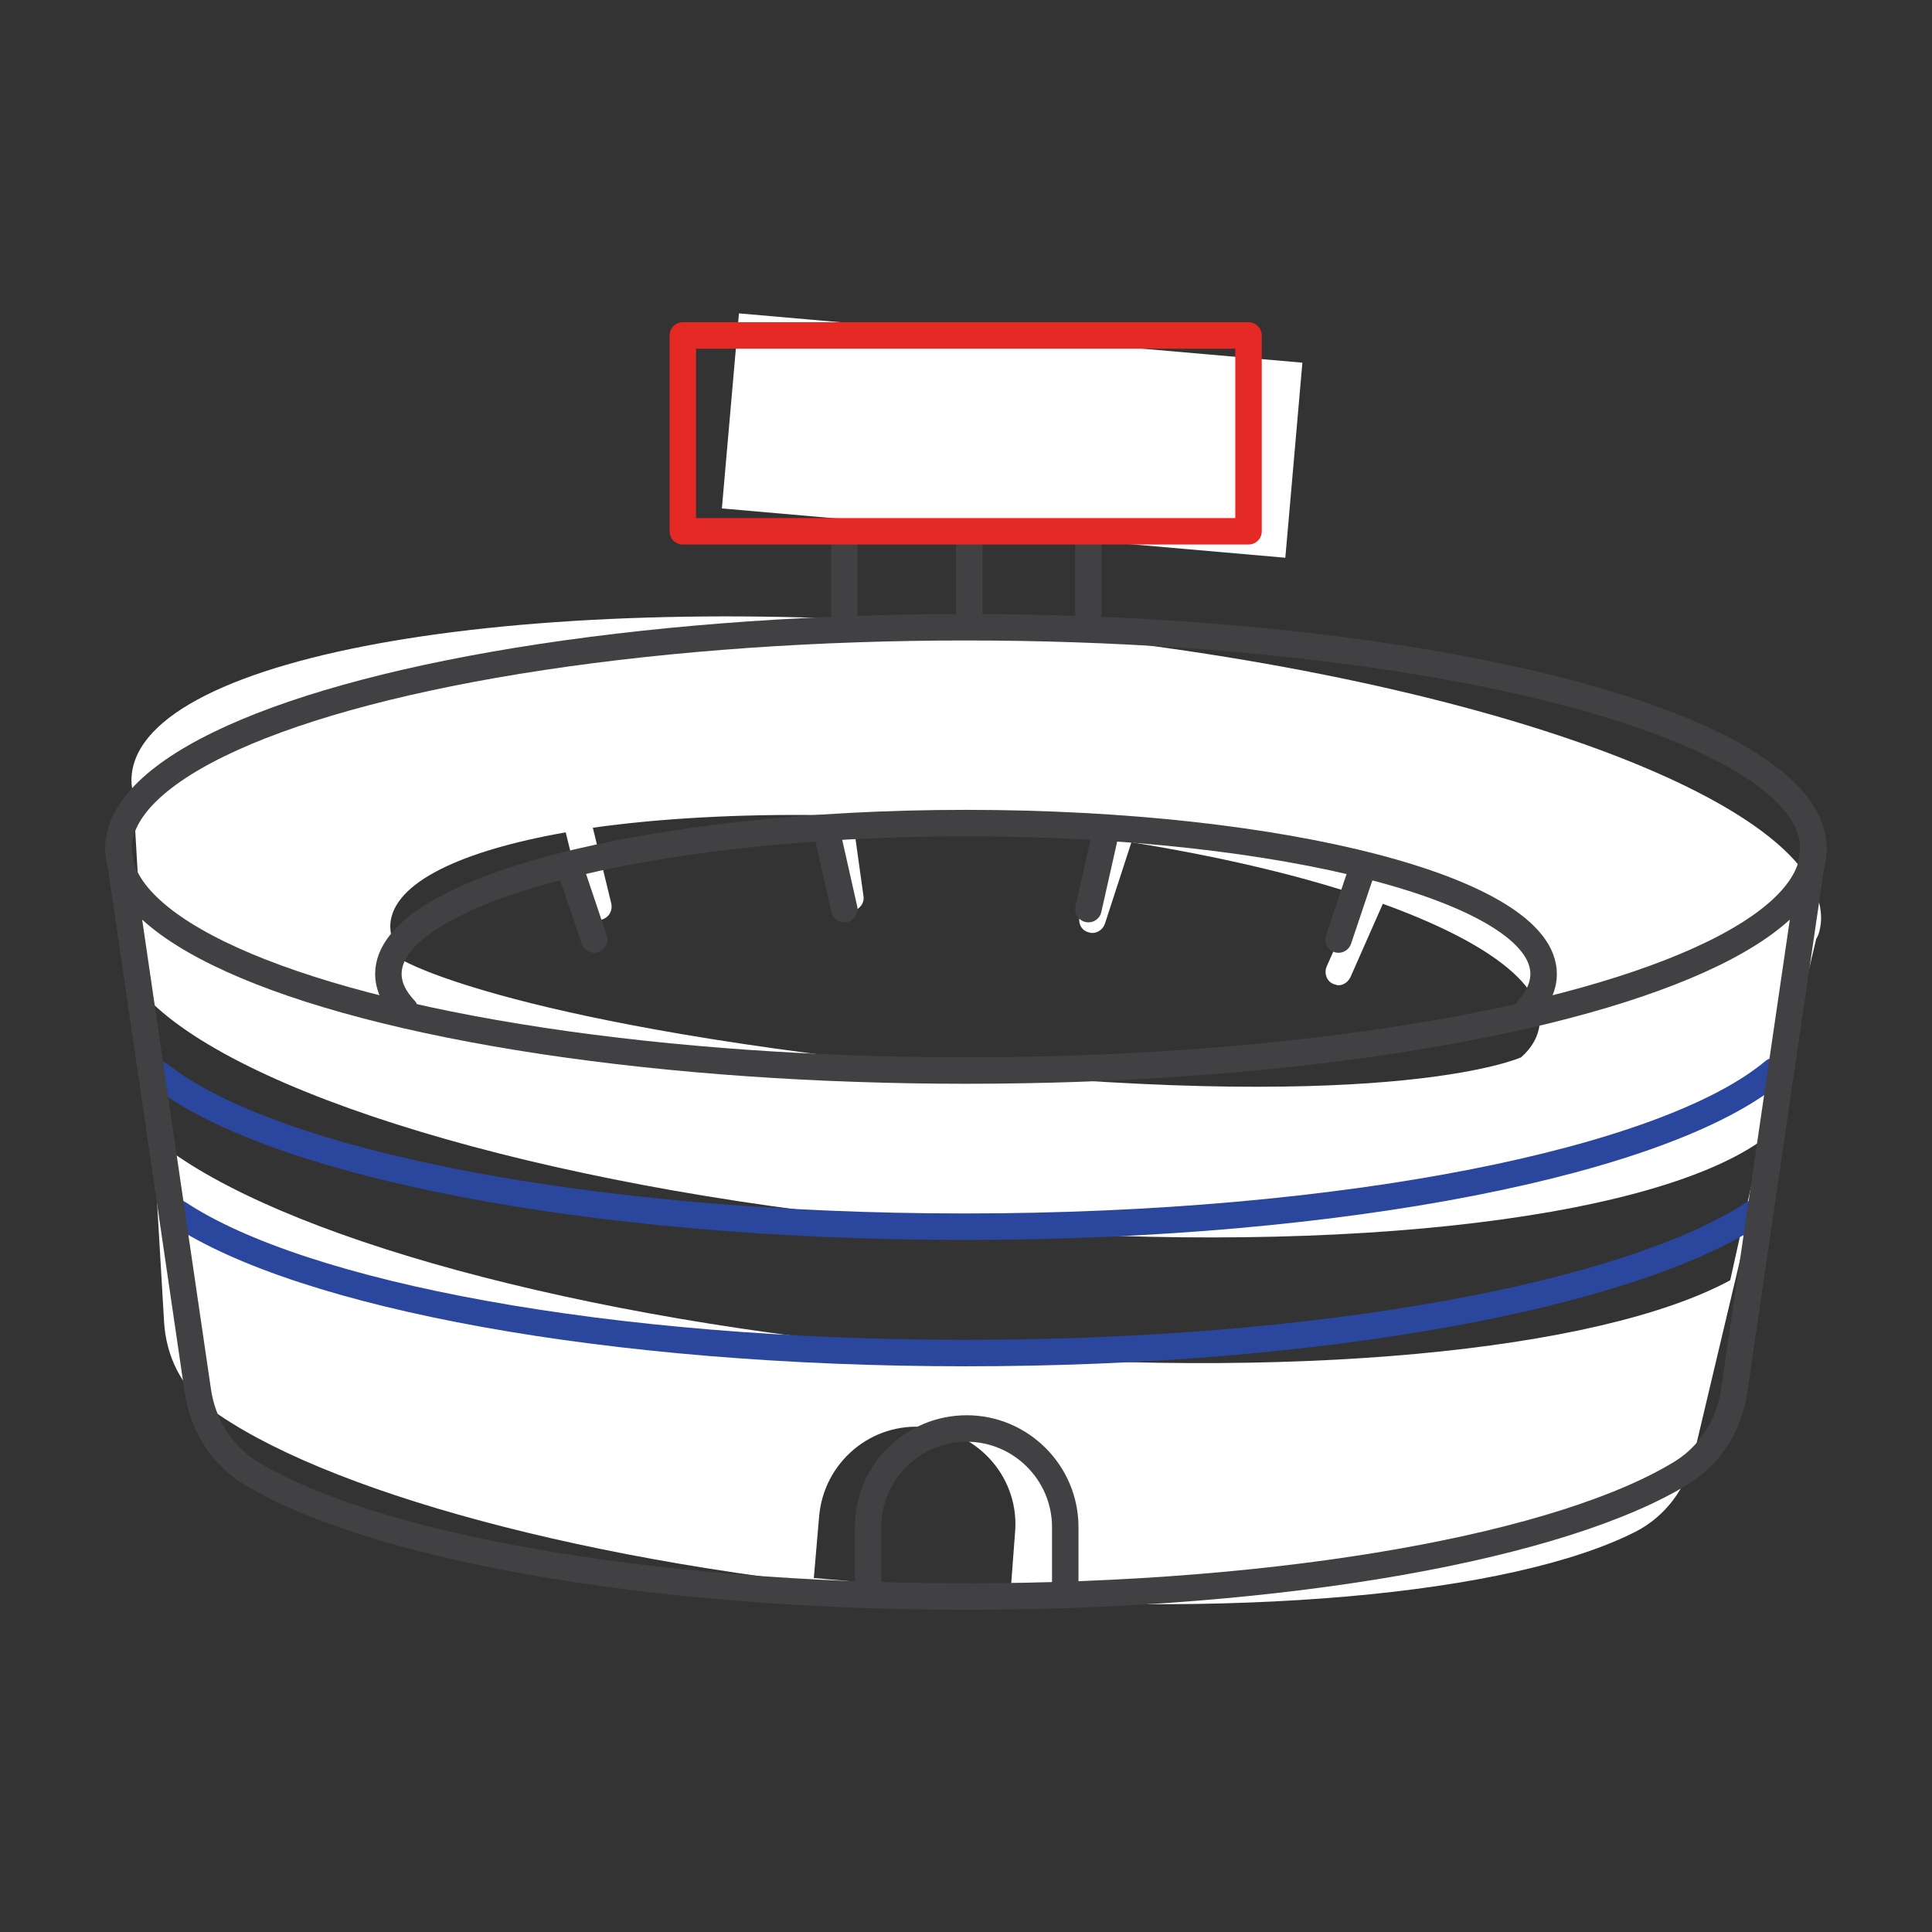 <?xml version="1.0" encoding="utf-8"?>
<!-- Generator: Adobe Illustrator 28.0.0, SVG Export Plug-In . SVG Version: 6.00 Build 0)  -->
<svg version="1.1" id="Layer_1" xmlns="http://www.w3.org/2000/svg" xmlns:xlink="http://www.w3.org/1999/xlink" x="0px" y="0px"
	 viewBox="0 0 292 292" style="enable-background:new 0 0 292 292;" xml:space="preserve">
<rect x="0" y="0" width="292" height="292" fill="#333333" stroke="none"/>
<style type="text/css">
	.st0{fill:#FFFFFF;}
	.st1{fill:none;stroke:#414042;stroke-width:4;stroke-linecap:round;stroke-linejoin:round;stroke-miterlimit:10;}
	.st2{fill:none;stroke:#2A469D;stroke-width:4;stroke-linecap:round;stroke-linejoin:round;stroke-miterlimit:10;}
	.st3{fill:none;stroke:#E52925;stroke-width:4;stroke-linecap:round;stroke-linejoin:round;stroke-miterlimit:10;}
</style>
<g id="Entertainment_00000093164293100387085650000007300463554868075913_">
	<g>
		<path class="st0" d="M275.2,139.5L275.2,139.5L275.2,139.5c1.6-18.4-54.2-38.4-124.7-44.5C80,88.8,21.5,98.8,19.9,117.2
			c-0.1,0.9,0,1.7,0.2,2.6l4.7,80c0.3,5.1,2.6,9.9,6.7,12.9c16.8,12.5,57.7,23.9,106.2,28.1c48.5,4.2,90.8,0.2,109.5-9.3
			c4.5-2.3,7.7-6.6,8.8-11.6l18.5-78C274.9,141.3,275.1,140.4,275.2,139.5z M147.9,124.5c6.6,0.6,13,1.3,19.1,2.2l-3.8,11.7
			c-0.3,1.1,0.2,2.2,1.3,2.5c0.1,0,0.3,0.1,0.4,0.1c0.9,0.1,1.8-0.5,2.1-1.4l4-12.3c13,2.1,24.6,4.8,34.3,8l-4.8,10.8
			c-0.4,1,0,2.2,1,2.6c0.2,0.1,0.4,0.1,0.6,0.2c0.8,0.1,1.6-0.4,2-1.2l4.9-11.1c15.2,5.5,24.3,12,23.7,18.2c-0.2,1.8-1.1,3.5-2.8,5
			c0,0-18.7,8.6-85.5,1.9C77.8,155.1,61,145.2,61,145.2c-1.4-1.9-2.1-3.7-2-5.6c0.5-6.2,10.6-11,26.5-13.8l2.9,11.8
			c0.2,0.9,0.9,1.4,1.8,1.5c0.2,0,0.4,0,0.7-0.1c1.1-0.3,1.7-1.3,1.5-2.4l-2.8-11.5c10-1.4,22-2.1,35.1-1.9l1.8,12.8
			c0.1,0.9,0.9,1.6,1.8,1.7c0.1,0,0.3,0,0.5,0c1.1-0.2,1.9-1.2,1.7-2.3l-1.7-12.2C134.9,123.5,141.4,123.9,147.9,124.5z
			 M152.7,241.1l-29.7-2.6l0.8-9.3c0.7-8.2,7.9-14.3,16.1-13.5s14.3,7.9,13.5,16.1L152.7,241.1z M261.5,193.5
			c-19.8,10.7-66.6,15.4-120.5,10.7c-53.8-4.7-99-17.4-116.8-31.4l-1.1-21.1c15.6,14.8,62.7,28.6,119.2,33.5
			c57.3,5,106.6-0.6,123.9-12.8L261.5,193.5z"/>
		
			<rect x="138.2" y="23" transform="matrix(8.715574e-02 -0.996 0.996 8.715574e-02 74.151 212.487)" class="st0" width="29.6" height="85.5"/>
	</g>
	<g id="Entertainment">
		<ellipse class="st1" cx="146" cy="128.3" rx="128.1" ry="33.5"/>
		<path class="st2" d="M265.2,183.3c-18.8,12.4-65.1,21.2-119.2,21.2c-54,0-100.2-8.7-119-21.1"/>
		<path class="st2" d="M268.1,161.9c-16.2,13.6-64.9,23.5-122.3,23.5c-56.7,0-104.8-9.6-121.7-23"/>
		<path class="st1" d="M17.9,128.3l12,81.9c0.7,5,3.5,9.6,7.8,12.3c17.8,11,59.6,18.8,108.3,18.8c48.7,0,90.4-7.7,108.3-18.8
			c4.3-2.7,7.1-7.3,7.8-12.3l12-81.9"/>
		<path class="st1" d="M131.2,240.1v-9.3c0-8.2,6.7-14.9,14.9-14.9l0,0c8.2,0,14.9,6.7,14.9,14.9v9.3"/>
		<path class="st1" d="M61.2,152.6c-1.6-1.7-2.5-3.5-2.5-5.4c0-12.6,39.1-22.8,87.3-22.8c48.2,0,87.3,10.2,87.3,22.8
			c0,1.8-0.8,3.6-2.3,5.3"/>
		<line class="st1" x1="125.1" y1="126.3" x2="127.6" y2="137.4"/>
		<line class="st1" x1="86.2" y1="131.3" x2="89.8" y2="142"/>
		<line class="st1" x1="167" y1="126.3" x2="164.5" y2="137.4"/>
		<line class="st1" x1="205.9" y1="131.3" x2="202.3" y2="142"/>
		<line class="st1" x1="127.6" y1="81.2" x2="127.6" y2="92.6"/>
		<line class="st1" x1="164.5" y1="81.2" x2="164.5" y2="92.6"/>
		<line class="st1" x1="146.5" y1="81.2" x2="146.5" y2="92.6"/>
		<rect x="103.2" y="50.7" class="st3" width="85.5" height="29.6"/>
	</g>
</g>
</svg>
